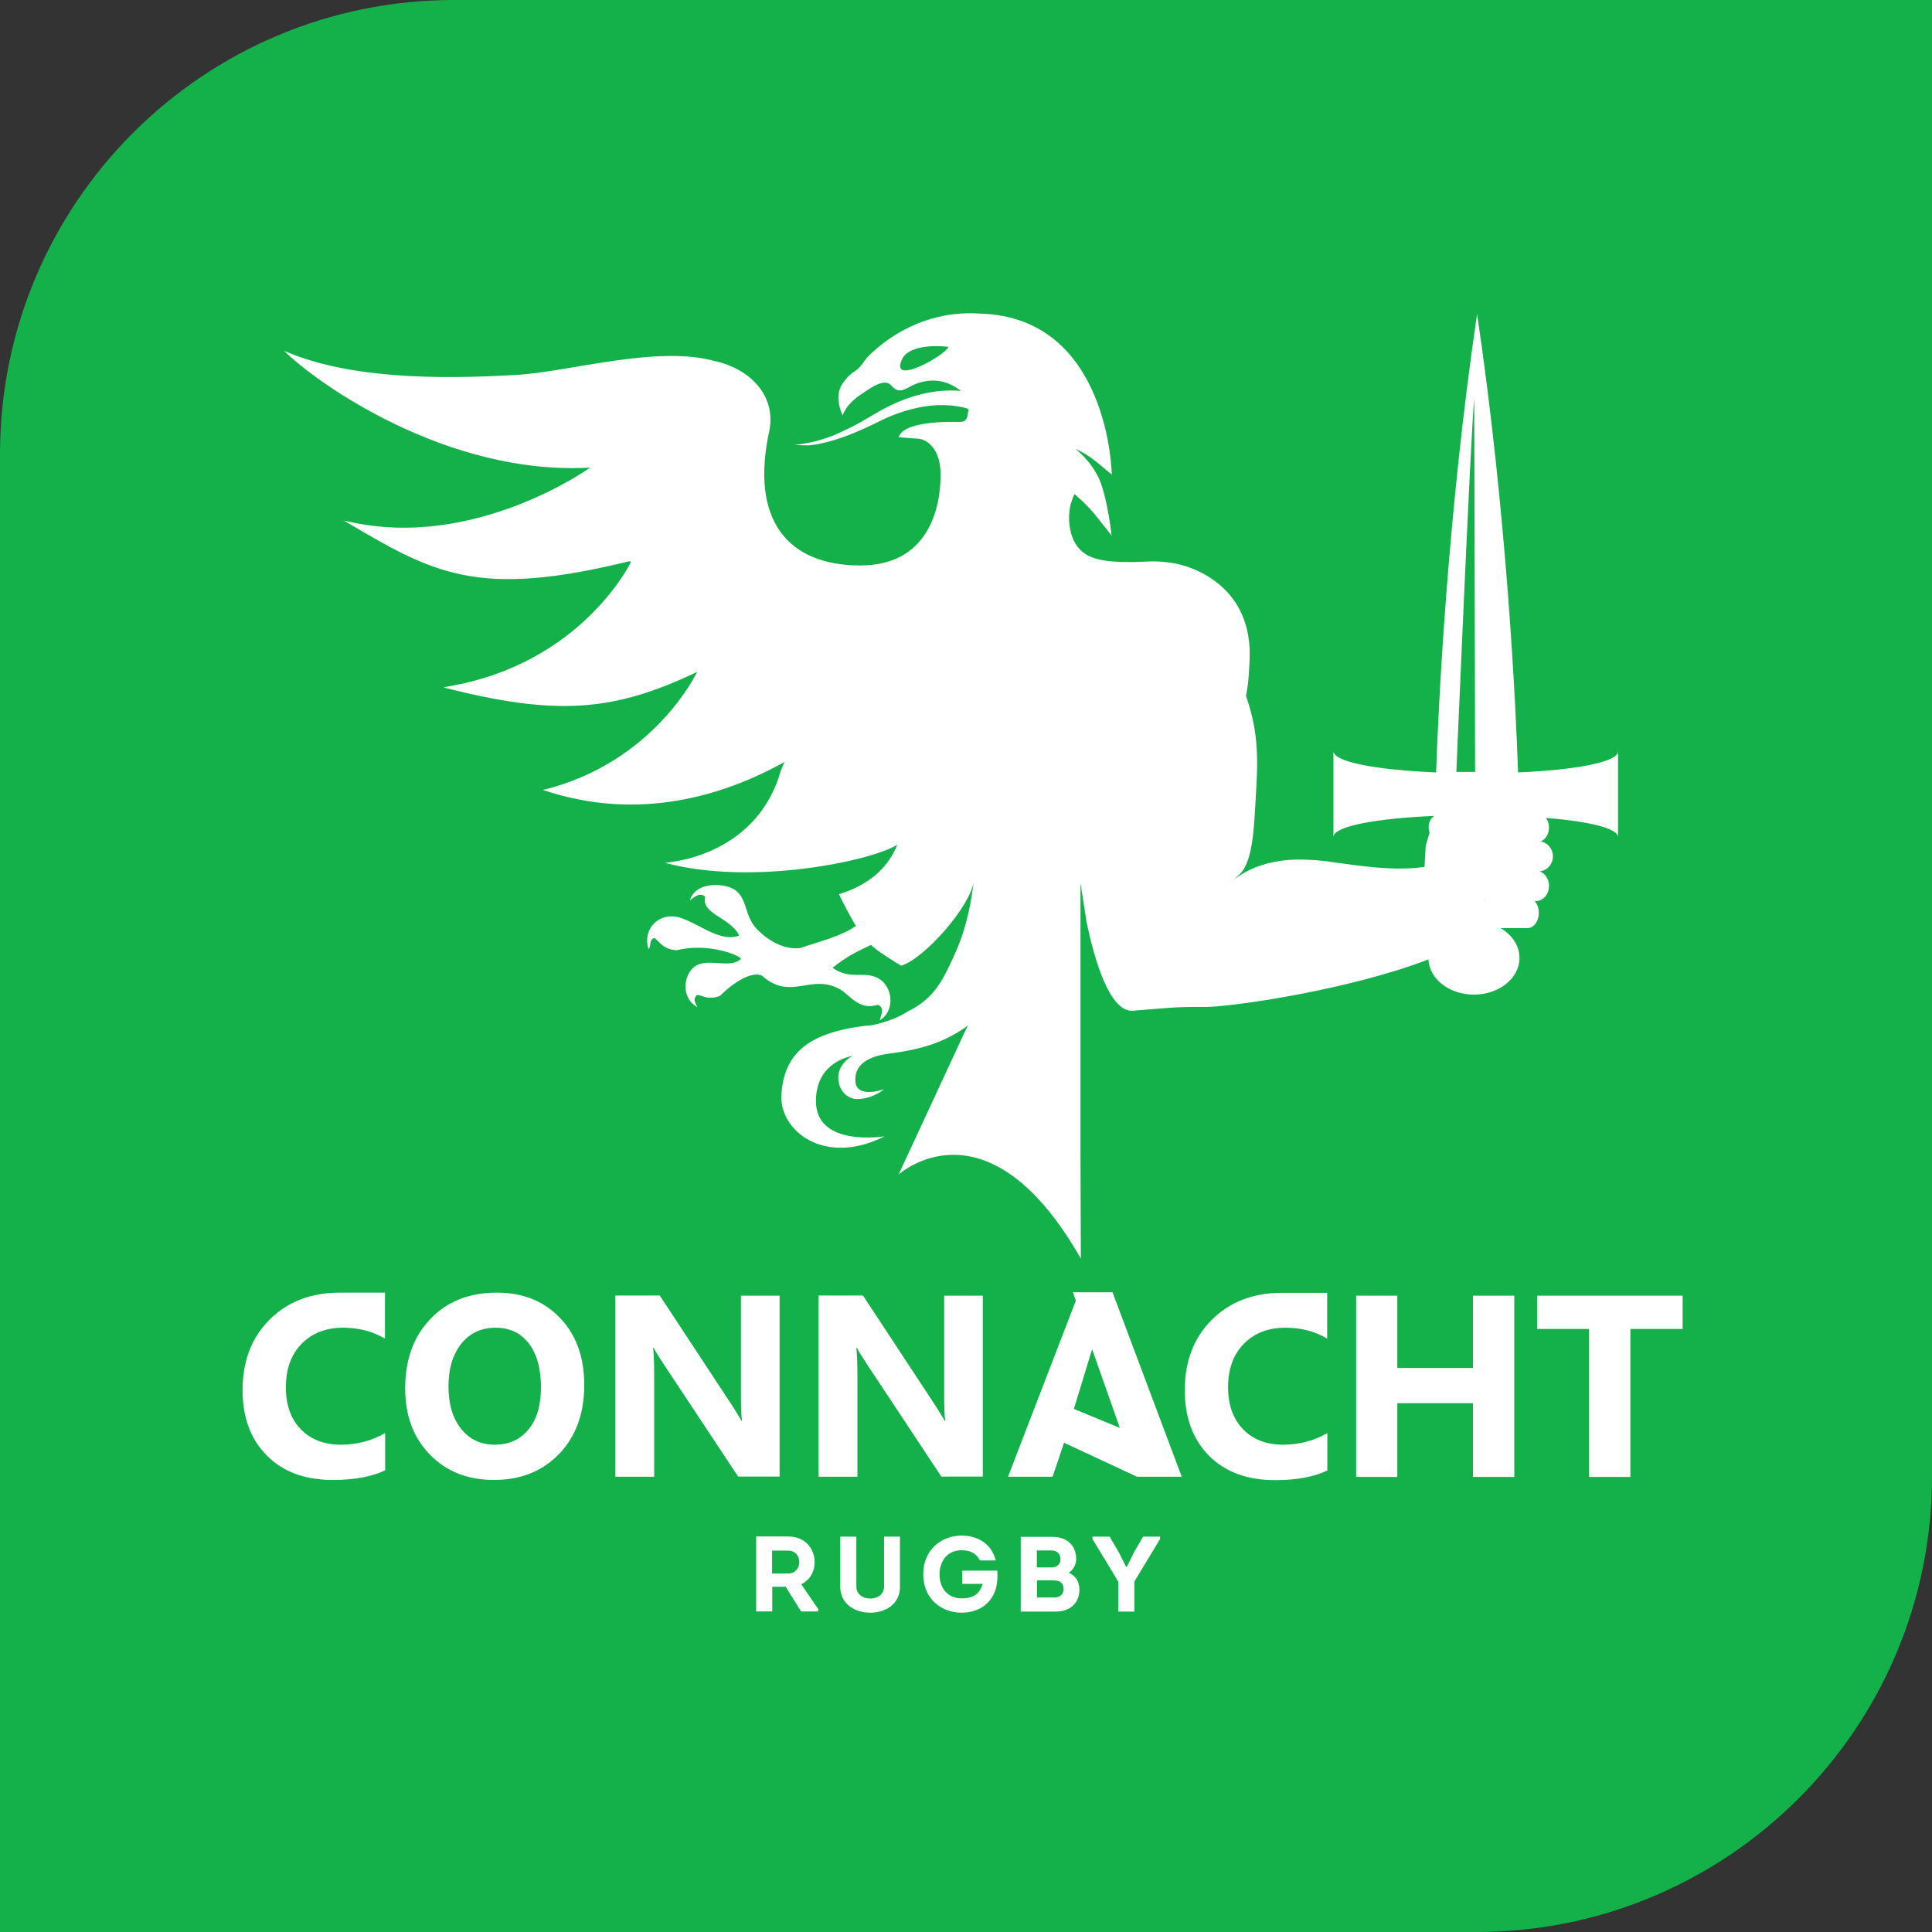 <?xml version="1.0" encoding="utf-8"?>
<!-- Generator: Adobe Illustrator 27.8.0, SVG Export Plug-In . SVG Version: 6.00 Build 0)  -->
<svg version="1.1" id="Layer_1" xmlns="http://www.w3.org/2000/svg" xmlns:xlink="http://www.w3.org/1999/xlink" x="0px" y="0px"
	 viewBox="0 0 1080 1080" style="enable-background:new 0 0 1080 1080;" xml:space="preserve">
<rect x="0" y="0" width="1080" height="1080" fill="#333333" stroke="none"/>
<style type="text/css">
	.st0{clip-path:url(#SVGID_00000070113677213591336190000008875300454872505488_);}
	.st1{clip-path:url(#SVGID_00000070081129276411820650000011703564269682948256_);fill:#14B14B;}
	.st2{clip-path:url(#SVGID_00000082350052741134591460000000806172598384103592_);fill:#FFFFFF;}
</style>
<g id="URC_x5F_Logo_Tile_x5F_Connacht_00000020390334178644342790000012880422600144362941_">
	<g>
		<defs>
			<rect id="SVGID_1_" y="0" width="1080" height="1080"/>
		</defs>
		<clipPath id="SVGID_00000054970212202622942240000010665991067216668289_">
			<use xlink:href="#SVGID_1_"  style="overflow:visible;"/>
		</clipPath>
		<g style="clip-path:url(#SVGID_00000054970212202622942240000010665991067216668289_);">
			<defs>
				<rect id="SVGID_00000078012050199266582670000015441972133713065902_" y="0" width="1080" height="1080"/>
			</defs>
			<clipPath id="SVGID_00000168836031103950572350000014559300233942411662_">
				<use xlink:href="#SVGID_00000078012050199266582670000015441972133713065902_"  style="overflow:visible;"/>
			</clipPath>
			<path style="clip-path:url(#SVGID_00000168836031103950572350000014559300233942411662_);fill:#14B14B;" d="M825.3,1080H0V253.8
				C0,113.6,113.6,0,253.8,0H1080v825.3C1080,966,965.9,1080,825.3,1080"/>
		</g>
		<g style="clip-path:url(#SVGID_00000054970212202622942240000010665991067216668289_);">
			<defs>
				<rect id="SVGID_00000008838115261933147270000017857725309119308453_" x="135.5" y="175.1" width="805" height="726.4"/>
			</defs>
			<clipPath id="SVGID_00000176725648190436531070000015107565277524923561_">
				<use xlink:href="#SVGID_00000008838115261933147270000017857725309119308453_"  style="overflow:visible;"/>
			</clipPath>
			<path style="clip-path:url(#SVGID_00000176725648190436531070000015107565277524923561_);fill:#FFFFFF;" d="M741.9,726.3v22
				c-6.8-4.1-14.6-6.1-23.4-6.1c-9.6,0-17.3,3-23.2,9c-5.9,6-8.8,14.1-8.8,24.3c0,9.8,2.8,17.6,8.3,23.4c5.6,5.8,13,8.7,22.5,8.7
				c9,0,17.2-2.2,24.7-6.5V822c-7.5,3.6-17.2,5.4-29.2,5.4c-15.7,0-28-4.6-37-13.7c-9-9.1-13.5-21.3-13.5-36.5
				c0-16.2,5-29.3,15.1-39.4c10.1-10.1,23.2-15.1,39.3-15.1h25.2L741.9,726.3z M215.2,722.6H190c-16.1,0-29.2,5-39.3,15.1
				c-10.1,10.1-15.1,23.2-15.1,39.4c0,15.2,4.5,27.4,13.5,36.5c9,9.1,21.3,13.7,37,13.7c12,0,21.8-1.8,29.2-5.4v-20.8
				c-7.5,4.3-15.7,6.5-24.7,6.5c-9.4,0-16.9-2.9-22.5-8.7c-5.6-5.8-8.3-13.6-8.3-23.4c0-10.2,2.9-18.3,8.8-24.3c5.9-6,13.6-9,23.2-9
				c8.7,0,16.5,2,23.4,6.1v-22L215.2,722.6z M277.1,742.2c7.8,0,14,2.9,18.5,8.8c4.5,5.8,6.8,14,6.8,24.5c0,10.1-2.3,18-7,23.6
				c-4.7,5.7-10.9,8.5-18.9,8.5c-7.7,0-13.9-2.9-18.7-8.8c-4.7-5.8-7.1-13.8-7.1-23.8c0-9.9,2.4-17.8,7.1-23.8
				C262.6,745.2,269,742.2,277.1,742.2 M276.1,827.3c15,0,27.2-4.9,36.5-14.6c9.3-9.7,14-22.6,14-38.5c0-15.5-4.5-28-13.5-37.4
				c-9-9.5-20.8-14.2-35.4-14.2c-15.4,0-27.8,4.9-37.2,14.8c-9.4,9.9-14,22.8-14,38.8c0,15.2,4.6,27.5,13.8,36.9
				C249.5,822.6,261.5,827.3,276.1,827.3 M435.9,724.3h-21.7v56c0,6.9,0.2,11.6,0.6,13.9h-0.3c-1.6-2.7-3.3-5.5-5.1-8.3l-40.6-61.7
				h-24.8v101.3h21.7v-55.7c0-7.3-0.2-12.8-0.6-16.4h0.3c0.9,1.9,2.7,4.7,5.1,8.4l42.1,63.6h23.2V724.3z M549.5,724.3h-21.7v56
				c0,6.9,0.2,11.6,0.6,13.9h-0.3c-1.6-2.7-3.3-5.5-5.1-8.3l-40.6-61.7h-24.8v101.3h21.7v-55.7c0-7.3-0.2-12.8-0.6-16.4h0.3
				c0.9,1.9,2.7,4.7,5.1,8.4l42.1,63.6h23.2V724.3z M846.5,724.3h-23.1v40.4h-42.3v-40.4h-23v101.3h23v-41.2h42.3v41.2h23.1V724.3z
				 M859.3,724.3v18.6h29v82.7h23.1v-82.7h29.2v-18.6H859.3z M431.6,879.7v-12.9h9c3.8,0,6.2,2.8,6.2,6.3c0.1,3.6-2.4,6.5-6.2,6.5
				H431.6z M447.9,885.6c4.8-2.3,7.5-7,7.5-12.3c0-7.4-5.2-14.4-14.8-14.4c-6-0.1-11.9,0-17.9,0v41.9h9V887h7.5l8.6,13.8h9.6v-1.3
				L447.9,885.6z M469.7,887c0,9.4,7.9,14.5,16.8,14.5c8.9,0,16.6-5.1,16.6-14.5v-28h-8.9v27.8c0,4.5-3.6,6.8-7.7,6.8
				c-4.1,0-7.8-2.3-7.8-6.8V859h-9V887 M537.5,858.4c-11,0-21.4,7.7-21.4,21.6s10.3,21.5,21.4,21.5c8,0,15.5-3.6,18.7-12
				c1.4-3.8,1.5-7.5,1.3-11.5h-19.6v7.4h11.4c-1.8,6.3-6,8.1-11.8,8.1c-7.5,0-12.3-5.5-12.3-13.4c0-7.5,4.4-13.5,12.3-13.5
				c4.8,0,8.2,1.6,10.3,5.7h8.8C554.2,862.4,545.8,858.4,537.5,858.4 M589.1,883.5c1.4,0,2.6,0.1,3.6,0.8c1.3,0.9,1.9,2.5,1.9,4.1
				c-0.2,2.8-2,4.6-5,4.6h-9.9v-9.6H589.1z M587.8,866.7c3.1,0,5.1,2,5,5c-0.1,2.8-2,4.5-5,4.5h-8.2v-9.5H587.8z M597.4,879.2
				c2.6-1.6,4.2-4.7,4.2-7.7c0-7.8-5.5-12.4-13.2-12.4h-17.8v41.8h19.5c8.4,0,13.3-5,13.3-12.4C603.4,884.2,601.3,880.8,597.4,879.2
				 M629.5,875.9l-4-8l-5.2-8.9h-9.6v1.3l14.4,23.8v16.8h9v-16.8l14.4-23.8V859h-9.5l-5,8.6l-4.1,8.3H629.5z M635.6,825.5l-40.8-19
				l-6.4,19h-24.9l37.2-96.6l0.7-1.8l-1.6-4.7h22.1l38.7,103.1L635.6,825.5L635.6,825.5z M610.5,754.2l-10.2,33.4l25.7,10.6
				L610.5,754.2z M813.6,469.5c0,0,2.3,5.5,2.3,10.5c0,5-2,10.9-2,10.9v25.9c0,0,3-1.3,6.4-1.8c3.4-0.5,7.3,0,7.3,0
				s-1.2-2.8-1.2-6.1c0-3.3,3.6-6.6,3.6-6.6s-3.8-2.4-3.8-7.5c0-5.1,4.7-7.8,4.7-7.8s-7.3-2.1-7.3-8.7c0-6.6,7.3-8.2,7.3-8.2
				s-4.3-1.6-4.3-5.6L813.6,469.5 M302.7,441.3l0.6,0.2l-0.1,0L302.7,441.3z M430.2,240.1c-11.3,50.8,10.3,76,50.7,76
				c37.8,0,44.9-31.6,44.9-50.5c0-18.9-11.8-20.3-11.8-20.3l-9.4-0.7l-2.2-0.2c2.8-9.8,32.6-8.5,32.6-8.5c1-0.1,1.7-0.1,2.2-0.1
				c2.7,0,3.4-2.1,3.7-3.6l0.3-2.1c0,0,0.1-0.6,0.2-1.5c-1-0.3-2-0.6-3.1-0.9c-4.6-1-9.4-1.4-14.3-1.2c-9.7,0.4-19.5,3.2-28.7,7.2
				c-9.1,4.5-18.8,9.2-28.7,12.2c-5,1.5-10.2,2.8-15.3,3.1l-0.1-0.1c-2.5,0.1-4.9,0-7.3-0.5l-0.1,0c2.3,0.3,4.9-0.3,7.2-0.7l0,0
				c4.9-0.8,9.9-2.4,14.7-4.2c4.6-2,9.3-4.2,13.8-6.6c4.4-2.5,8.7-5,13.3-7.7c9.3-5.1,19.6-9,30.5-10.4c4.5-0.5,9.1-0.7,13.8-0.3
				c-12.4-9.9-24.5-4.6-28.9-2.1c-4.3,2.4-6.7,2.8-10.1-1c-3.5-3.9-10.1,0.5-16.1,4.6c-9.7,6.2-10.9,12.3-10.9,12.3
				s-5.5-10.5,0.1-18.2c5.6-7.8,7-5.1,11.1-11.1c0.7-1,1.3-1.8,1.9-2.3l-0.2,0c0,0,23.8-28.2,63.9-25.4c72.3,2.1,73.6,90,73.6,90
				s-1.5-1.3-8.2-6.8c-6.7-5.5-12.2-7.6-12.2-7.6s9.1,6.8,13.6,17.5c4.5,10.8,6.7,31,6.7,31s-3.2-4.1-8.7-11
				c-5.6-7-12.1-12.2-12.1-12.2s-0.4,0.4-2,5.4c-1.5,5-3.4,24.8,12.7,30.3c6.3,2.2,15.2,2.3,21.6,2.3c6.4,0,9.3-0.7,16.4-0.2
				c0,0,3.9,0.4,6,0.7c12.6,1.9,45.4,13.9,43.2,54.8c-0.3,6.5-0.6,12.9-2,19.4c5.2,15.4,7.2,27.9,5.8,51
				c-1.2,18.9-1.2,40.8-9.2,48.7l-3.5,3.3c9.2-7.3,21.9-11.4,36.7-11.4c4.9,0,13.6,0.5,18.1,1.4l5.3,0.7c8.3,1,28.9,4.6,46.6,2
				l0.7-11.8l2.1-7.3c-1.2-3.9-0.1-7.8,2.7-9.4c-32.7,1.4-56.4,5.8-56.4,11.8v-48c0,6.1,24.3,10.5,57.4,11.9
				c1.2-36.1,6.3-143.7,22.9-256.3c16.7,112.6,21.7,220.1,22.9,256.3c32.4-1.4,55.9-5.8,55.9-11.8v48c0-5-16.2-8.8-40.3-10.8
				c1.1,1.5,1.7,3.4,1.7,5.4c0,3.5-1.9,6.6-4.6,7.8c3.9,0.7,6.8,4.2,6.8,8.3c0,4.4-3.3,8.1-7.5,8.4c3.1,1,5.3,4.3,5.3,8.1
				c0,4.7-3.3,8.5-7.3,8.5h-0.7c1.4,1.6,2.3,3.9,2.3,6.6c0,4.7-2.8,8.5-6.3,8.5h-15.2c6.5,3.7,10.7,9.8,10.7,16.7
				c0,11.3-11.4,20.5-25.5,20.5c-13.7,0-24.9-8.7-25.4-19.7c-44.3,17.2-111.4,26.8-125.1,26.6c-17.5-0.2-22.4,0.8-40.1,2.1
				c-13.3,1-21.8-29.9-25.9-49.5l-3.4-21.8v47.7v0.6v104.9l0.2,56.7c-52.5-92.1-101.9-47-101.9-47l36.8-79.3l2-4.1
				c0,0-9.3,7.7-24.6,12c-9.5,2.7-19.7,3.8-19.7,3.8c-11.5,1.5-19.6,6.2-18.6,15.9c1,9.4,16,4,16,4s-6.2,5.4-15,5.5
				c-5.5,0-9.7-4.7-10.3-9.4c-2.1-9.8,7.6-14.7,7.6-14.7s-20.4,2.8-20.4,25.2c0,26.1,38.4,19.7,38.4,19.7
				c-33.7,17.1-59.1-3.2-57.7-23.5c1.5-21.5,13.3-34.3,47.3-38.3l2.8-0.2c13.3-2.6,20.4-7.7,20.4-7.7c15.2-7.4,19.9-17.7,26.8-33
				c6.9-15.3,9.2-31.2,10.2-39.8c-1.6,13.5-27.3,43.2-40.7,47.2l0.1-0.1c-2.4-1.4-13.9-8.4-16.8-11.6c-8.5,4-13.8,6.7-21.5,12.8
				c9.3,6.7,16.8,2.1,24.1,5.2c9.6,3.8,11.5,18.5,2.3,24.2c0.8-3.5,2.8-6.9-1-8.7c-10.7,3.3-15.5-5.3-21.1-8.6
				c-16.5-9.3-27.5,6.8-43.8-7.7c-6.8-3.1-18.7,6.4-23.4,11.3c-7.7,3-11.2-1.4-13.2-0.3c-1.6,2.6-1.3,2.6,0.5,6.6
				c-9.2-5.1-7.8-17.8-1.7-22.5c7.3-5.6,20.2,1.5,26.1-4.5c-0.6-1.9-18-9.2-36-4.8c-8.4-0.3-10.6-6.7-12.7-6.8c-3,1.5-1.2,4.4-3,6.2
				c-3.4-11.2,5.3-19.6,15-18.2c10.8,1.6,24,15,35.7,10.6c-4.7-10.1-21.5-12-19-21.7c-4.1-4.1-9.6,4.4-8.2,1
				c3.5-8.7,16.1-8.6,22.4-6.1c10,4.1,6.9,15.2,14.8,23.3c6.2,6.3,14.9,11.5,24.1,10.5c10.2-3.6,22.2-6.2,31.2-12.4
				c-2.2-3.3-8.2-14.7-9.5-17.7l-0.4,0.1c16.9-5,27.9-14.9,33-27.8c-14.2,9-80.6,23.1-129.3,10.3l-0.5-0.2l0.2,0
				c25.4-2.6,54.9-17.3,64.4-51.3l2.1-5c-33.2,18.4-81,33.8-135,15.6c62.4-15.2,86.2-66,86.2-66c-47.2,22.6-79.2,24.6-141.8,8.7
				l2.3-0.5c75.1-12.6,102.5-69.6,102.5-69.6l-0.7-0.5c-85.6,21-109.5,7-159.8-22.7l2.3,0.5c70.8,16.4,135.4-30.1,135.4-30.1h0
				c-80,4.6-153.1-47.3-171.1-65.3c40.5,17.9,100.4,15.1,129.6,13.5c29.2-1.5,79.6-17.1,112-7.5l-0.5-0.2
				C418.5,206.1,433.6,220.3,430.2,240.1 M503.7,202.2c-4.8,13.1,25-3.8,26.5-8.3C530.2,193.9,507.2,190.7,503.7,202.2 M829.6,502.8
				l0.4-0.3l-0.5-0.4L829.6,502.8 M813.6,469.5c0,0,2.3,5.5,2.3,10.5c0,5-2,10.9-2,10.9v25.9c0,0,3-1.3,6.4-1.8c3.4-0.5,7.3,0,7.3,0
				s-1.2-2.8-1.2-6.1c0-3.3,3.6-6.6,3.6-6.6s-3.8-2.4-3.8-7.5c0-5.1,4.7-7.8,4.7-7.8s-7.3-2.1-7.3-8.7c0-6.6,7.3-8.2,7.3-8.2
				s-4.3-1.6-4.3-5.6L813.6,469.5 M824.1,222.2c-2.2,25.5-10,209.3-10,209.3h10.5L824.1,222.2z"/>
		</g>
	</g>
</g>
</svg>
